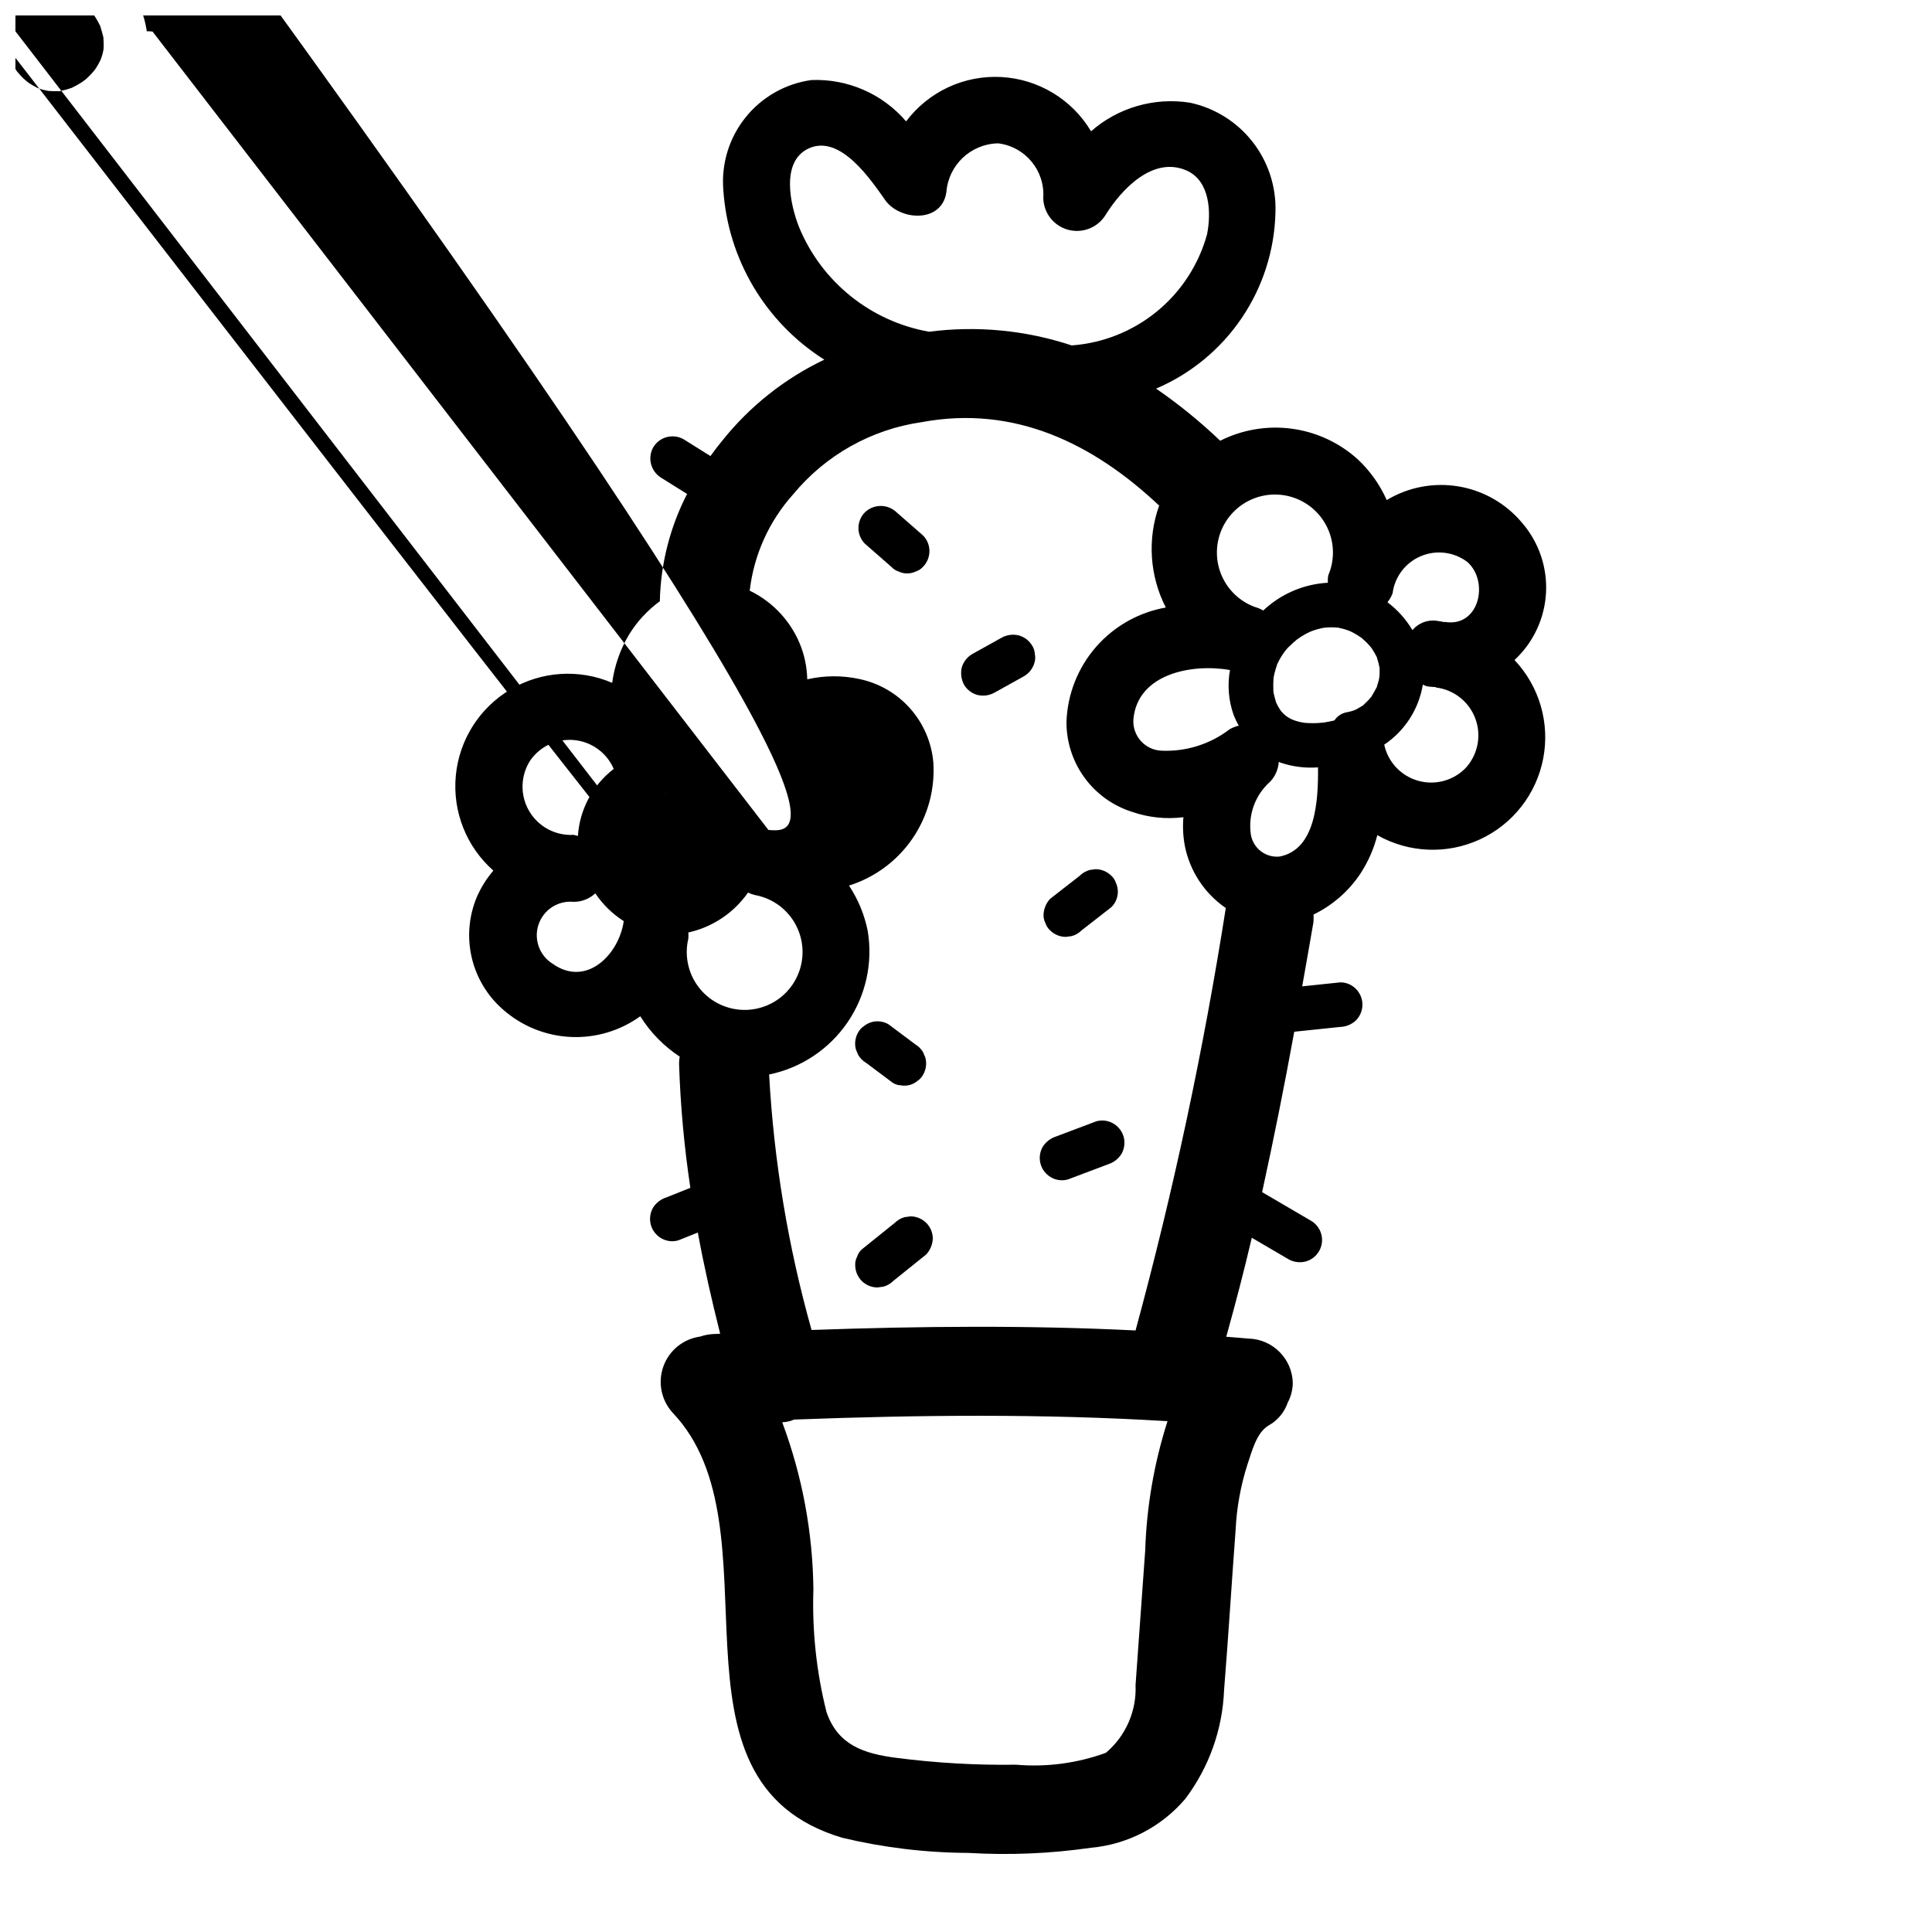 <?xml version="1.0" encoding="UTF-8"?>
<!-- Uploaded to: SVG Repo, www.svgrepo.com, Generator: SVG Repo Mixer Tools -->
<svg width="800px" height="800px" version="1.1" viewBox="144 144 512 512" xmlns="http://www.w3.org/2000/svg">
 <defs>
  <clipPath id="a">
   <path d="m148.09 148.09h405.91v487.91h-405.91z"/>
  </clipPath>
 </defs>
 <g clip-path="url(#a)">
  <path d="m547.44 282.64c-4.269-5.148-10.242-8.602-16.836-9.723-6.598-1.121-13.375 0.156-19.109 3.609-1.824-4.117-4.465-7.816-7.762-10.879-4.871-4.375-10.945-7.176-17.434-8.039s-13.09 0.25-18.934 3.195c-5.285-5.047-10.969-9.668-16.988-13.816 9.199-3.922 17.074-10.414 22.684-18.695s8.715-18 8.945-28c0.246-6.731-1.883-13.336-6.023-18.652-4.137-5.316-10.012-9.004-16.598-10.418-9.441-1.504-19.059 1.273-26.246 7.57-5.043-8.461-13.973-13.852-23.809-14.379-9.836-0.527-19.285 3.883-25.203 11.758-6.246-7.309-15.504-11.348-25.113-10.957-6.859 0.957-13.094 4.496-17.43 9.895-4.336 5.398-6.449 12.25-5.902 19.152 1.215 18.43 11.16 35.172 26.766 45.055-10.457 4.984-19.656 12.266-26.906 21.301-1.148 1.395-2.227 2.809-3.266 4.242l-7.086-4.434c-2.82-1.613-6.414-0.672-8.078 2.121-1.578 2.82-0.641 6.387 2.117 8.074l6.856 4.281h0.004c-4.535 8.809-7.008 18.531-7.227 28.438-3.266 2.387-6.035 5.387-8.156 8.832-2.34 3.918-3.863 8.27-4.473 12.789-8.758-3.754-18.785-3.098-26.98 1.77-8.195 4.867-13.57 13.359-14.461 22.852-0.891 9.488 2.809 18.832 9.953 25.141-1.82 2.125-3.309 4.516-4.414 7.082-2.102 5.059-2.559 10.648-1.312 15.98 1.246 5.332 4.137 10.137 8.262 13.738 4.961 4.387 11.27 6.953 17.883 7.281 6.617 0.328 13.145-1.605 18.52-5.481 2.668 4.277 6.231 7.926 10.445 10.691-0.117 0.637-0.172 1.281-0.168 1.93 0.355 11 1.355 21.969 2.992 32.848l-6.359 2.535c-1.461 0.465-2.707 1.426-3.527 2.719-0.789 1.379-1.004 3.012-0.59 4.547 0.414 1.484 1.383 2.746 2.707 3.527 1.367 0.824 3.016 1.039 4.551 0.598l5.195-2.078c1.66 9.012 3.684 17.957 5.926 26.82l-1.891 0.078h0.004c-1.152 0.066-2.293 0.289-3.387 0.664-4.457 0.605-8.211 3.625-9.754 7.852-1.543 4.223-0.621 8.957 2.394 12.293 29.27 30.699-5.512 97.613 44.941 112.67 10.949 2.625 22.164 3.973 33.426 4.023 10.84 0.648 21.715 0.195 32.465-1.355 9.73-0.867 18.727-5.523 25.055-12.965 6.277-8.316 9.867-18.352 10.281-28.766 1.141-14.168 2-28.34 3.062-42.508 0.281-5.906 1.34-11.75 3.148-17.383 1.156-3.352 2.363-8.406 5.59-10.289 2.383-1.328 4.191-3.492 5.078-6.074 0.836-1.594 1.297-3.359 1.336-5.156-0.133-6.465-5.34-11.676-11.809-11.809-1.938-0.188-3.883-0.316-5.824-0.48 2.426-8.723 4.723-17.461 6.769-26.238l9.73 5.699c1.383 0.781 3.016 0.992 4.551 0.59 2.289-0.629 3.981-2.57 4.289-4.926 0.309-2.359-0.828-4.668-2.879-5.867l-12.957-7.582c3.086-14.105 5.926-28.277 8.516-42.508l12.172-1.273c1.555-0.047 3.035-0.66 4.172-1.723 1.098-1.117 1.719-2.617 1.73-4.184-0.004-1.562-0.629-3.062-1.73-4.172-1.094-1.125-2.606-1.75-4.172-1.73l-10.066 1.055c0.992-5.66 2.008-11.297 2.977-16.973h-0.004c0.055-0.684 0.07-1.375 0.039-2.062 5.016-2.434 9.293-6.164 12.391-10.801 2.059-3.137 3.582-6.594 4.504-10.23 8.352 4.727 18.469 5.148 27.184 1.125 8.715-4.019 14.961-11.992 16.777-21.418 1.82-9.422-1.012-19.145-7.602-26.121 4.965-4.609 7.957-10.957 8.344-17.719s-1.859-13.414-6.266-18.559zm-14.57 10.297c5.848 5.172 3.148 17.43-6 15.871v0.07c-0.789-0.133-1.574-0.316-2.363-0.395h0.004c-2.356-0.25-4.68 0.688-6.195 2.504-1.711-2.867-3.957-5.375-6.621-7.383 0.566-0.715 1.023-1.512 1.352-2.363 0.566-4.394 3.43-8.156 7.519-9.867 4.086-1.711 8.773-1.117 12.305 1.562zm-48.469 23.797c0.188-0.227 0.652-0.789 0.605-0.746 0.242-0.277 0.504-0.551 0.789-0.789 0.594-0.602 1.223-1.168 1.879-1.699 0.164-0.094 1.031-0.715 1.242-0.844 0.395-0.242 0.789-0.48 1.195-0.699l0.953-0.48c0.242-0.086 0.969-0.379 0.922-0.363 0.348-0.117 0.691-0.227 1.047-0.332 0.355-0.102 0.891-0.234 1.34-0.332l0.66-0.109 0.004 0.004c0.617-0.07 1.242-0.102 1.863-0.102 0.449 0 0.906 0.062 1.355 0.055h0.07c0.234 0 0.48 0.078 0.715 0.133 0.695 0.148 1.379 0.34 2.047 0.566l0.852 0.34 0.66 0.332c0.707 0.379 1.379 0.789 2.039 1.25 0.125 0.086 0.109 0.055 0.133 0.062l0.148 0.141c0.402 0.355 0.789 0.699 1.172 1.078 0.387 0.379 0.828 0.875 1.211 1.332l0.379 0.527c0.234 0.371 0.465 0.738 0.676 1.125 0.211 0.387 0.324 0.621 0.488 0.93l0.086 0.156v0.133l0.004 0.004c0.293 0.855 0.516 1.73 0.672 2.621v0.164 1.574s-0.07 0.598-0.094 0.867c-0.023 0.27-0.172 0.789-0.195 0.891-0.109 0.418-0.262 0.828-0.371 1.242-0.031 0.094-0.051 0.188-0.059 0.281-0.047 0.078-0.094 0.156-0.133 0.238-0.395 0.789-0.844 1.504-1.273 2.258-0.043 0.074-0.082 0.145-0.121 0.223h-0.047c-0.324 0.402-0.672 0.785-1.039 1.148-0.301 0.309-0.621 0.59-0.938 0.891h0.004c-0.066 0.055-0.125 0.117-0.176 0.188-0.09 0.039-0.176 0.082-0.258 0.133-0.637 0.379-1.273 0.789-1.945 1.078-0.172 0.062-0.434 0.156-0.559 0.188v0.004c-0.578 0.172-1.168 0.312-1.766 0.418-1.23 0.293-2.305 1.047-2.996 2.109-0.867 0.195-1.73 0.379-2.613 0.527l-0.371 0.047c-0.465 0.047-0.922 0.086-1.387 0.117-0.902 0.047-1.809 0.047-2.715 0l-0.852-0.062c-0.062 0-0.953-0.156-1.109-0.195-0.48-0.109-0.953-0.242-1.418-0.395-0.156-0.047-0.691-0.277-0.789-0.301-0.25-0.133-0.512-0.262-0.789-0.41 0 0-0.488-0.332-0.789-0.52l-0.574-0.496c-0.242-0.227-0.457-0.488-0.691-0.723l-0.055-0.055h0.004c-0.312-0.453-0.605-0.922-0.871-1.402-0.156-0.293-0.301-0.59-0.441-0.891l-0.062-0.234c-0.211-0.73-0.434-1.457-0.582-2.211h-0.004c-0.039-0.234-0.07-0.473-0.086-0.711v-0.535c-0.047-0.961 0-1.898 0.062-2.852v-0.062l0.047-0.172c0.078-0.34 0.133-0.676 0.211-1.016h0.004c0.188-0.754 0.41-1.5 0.676-2.234 0.039-0.102 0-0.062 0-0.102l0.102-0.18c0.164-0.332 0.332-0.66 0.504-0.992 0.172-0.332 0.457-0.789 0.707-1.188 0.082-0.113 0.469-0.688 0.641-0.941zm-0.961 15.621c-0.293-0.293-0.172-0.18 0 0zm-13.484-10.785c-0.723 4.016-0.379 8.148 1 11.988 0.379 0.945 0.82 1.867 1.324 2.754-0.828 0.191-1.625 0.5-2.363 0.914-5.172 3.981-11.586 6.004-18.105 5.715-2.086-0.082-4.051-1-5.453-2.547s-2.125-3.594-2.004-5.68c1.008-12.184 15.543-14.926 25.586-13.145zm13.211 49.422v-0.004c-3.715 0.406-7.09-2.168-7.684-5.856-0.762-5.234 1.172-10.5 5.141-13.996 1.336-1.434 2.141-3.285 2.266-5.242 0.117 0.047 0.211 0.125 0.34 0.172 3.231 1.109 6.652 1.551 10.059 1.293 0.078 8.863-0.59 21.734-10.137 23.629zm12.824-74.484-0.004-0.004c-0.102 0.637-0.137 1.285-0.102 1.93-6.394 0.352-12.461 2.961-17.113 7.359-0.695-0.41-1.441-0.727-2.219-0.938-3.871-1.422-7.008-4.344-8.703-8.105-1.695-3.758-1.809-8.043-0.316-11.887 1.496-3.848 4.473-6.93 8.262-8.559 3.789-1.629 8.074-1.664 11.895-0.102 3.816 1.562 6.844 4.59 8.406 8.41 1.562 3.816 1.523 8.102-0.109 11.891zm-137.71-113.16c8.375-3.891 16.492 8.289 20.324 13.707 3.832 5.414 14.957 6.195 16.191-2.117h0.004c0.543-7.219 6.496-12.832 13.734-12.949 7.199 0.887 12.445 7.254 11.934 14.492 0.094 3.953 2.777 7.379 6.598 8.41s7.863-0.578 9.934-3.949c4.148-6.668 12.469-15.656 21.418-11.77 6.297 2.738 6.606 11.211 5.457 16.957-2.215 8.008-6.852 15.133-13.273 20.398-6.426 5.266-14.32 8.414-22.605 9.012-12.164-4.035-25.078-5.273-37.785-3.629-15.5-2.742-28.516-13.234-34.488-27.797-2.266-5.777-4.914-17.293 2.559-20.766zm-31.859 209.39v0.004c0.031-0.543 0.031-1.082 0-1.625 6.406-1.418 12.047-5.191 15.809-10.57 0.59 0.281 1.211 0.5 1.848 0.652 4.051 0.734 7.637 3.07 9.953 6.473 2.312 3.406 3.16 7.602 2.352 11.637-0.809 4.039-3.203 7.582-6.652 9.832-3.445 2.25-7.652 3.023-11.676 2.141-4.023-0.879-7.519-3.34-9.711-6.828-2.188-3.488-2.883-7.707-1.93-11.711zm-2.922-38.621c-0.488 0-0.27 0 0 0zm-2.898 0c-0.789 0.172-0.316 0 0 0zm-9.281 5.566m-2.363 5.977c0-0.242 0.125-0.859 0.094-0.738 0-0.164 0.062-0.332 0.102-0.488 0.117-0.504 0.262-0.992 0.418-1.48 0.062-0.18 0.309-0.699 0.363-0.844l-163.22-211.59c0.273-0.57 0.578-1.125 0.906-1.664 0.195-0.316 0.41-0.613 0.621-0.922l0.125-0.148c0.582-0.637 1.148-1.266 1.785-1.852l0.582-0.496c0.234-0.156 0.969-0.684 1.086-0.789l0.004 0.004c0.656-0.41 1.332-0.785 2.023-1.125 0.293-0.133 1.34-0.48 0.234-0.109 0.332-0.109 0.645-0.234 0.969-0.34 0.789-0.25 1.574-0.395 2.363-0.582h0.047c0.598 0 1.188-0.062 1.785-0.047 0.355 0 0.699 0.039 1.055 0.062h0.188c0.836 0.211 1.652 0.418 2.465 0.684l0.188 0.055h0.055c0.363 0.211 0.789 0.387 1.125 0.59l0.883 0.527 0.676 0.465 0.004 0.004c0.598 0.488 1.16 1.016 1.695 1.574 0.301 0.309 0.574 0.629 0.867 0.953 0.086 0.102 0.07 0.07 0.094 0.086l0.086 0.133c0.492 0.703 0.949 1.434 1.359 2.188 0.164 0.301 0.316 0.605 0.465 0.914 0.086 0.172 0.102 0.172 0.133 0.234s0 0.062 0.055 0.25c0.242 0.789 0.48 1.629 0.691 2.457l0.055 0.211c0 0.418 0.078 0.844 0.086 1.258 0.008 0.418 0 0.684 0 1.023v0.668c-0.055 0.285-0.141 0.852-0.141 0.852-0.109 0.512-0.25 1.008-0.41 1.504l-0.301 0.789c-0.164 0.309-0.512 1.008-0.574 1.117-0.172 0.305-0.355 0.605-0.543 0.898 0 0.055-0.363 0.504-0.496 0.707l0.004 0.004c-0.598 0.734-1.25 1.426-1.949 2.07-0.262 0.234-0.52 0.457-0.789 0.684 0.906-0.789-0.277 0.18-0.496 0.324-0.852 0.551-1.738 1.047-2.652 1.488l-0.117 0.055c-0.496 0.156-0.984 0.34-1.488 0.48-0.504 0.141-1.008 0.234-1.52 0.355-0.07 0.008-0.141 0.031-0.203 0.062-0.094-0.012-0.191-0.012-0.285 0-0.883 0-1.746 0-2.621-0.07-0.633-0.105-1.258-0.242-1.875-0.418l-0.605-0.195c-0.211-0.102-0.828-0.363-0.828-0.363h0.004c-0.684-0.352-1.344-0.742-1.977-1.172-0.125-0.086-0.418-0.316-0.543-0.418-0.293-0.242-0.582-0.488-0.852-0.746v-0.004c-0.582-0.559-1.129-1.152-1.637-1.777l-0.117-0.148c-0.277-0.441-0.574-0.859-0.836-1.309-0.172-0.293-0.34-0.59-0.504-0.898l-0.301-0.621c-0.102-0.262-0.324-0.789-0.316-0.789-0.164-0.48-0.316-0.969-0.441-1.473-0.078-0.332-0.141-0.66-0.219-0.992l0.004 0.004c-0.02-0.078-0.047-0.156-0.082-0.23 0.008-0.074 0.008-0.152 0-0.227 163.17 210.84 163.12 210.09 163.17 209.32zm17.43 13.188c0.48-0.242 0.25-0.117 0 0zm21.254-14.895-163.22-211.59c-0.504-0.066-1.016-0.094-1.527-0.078-0.762-5.344-3.199-10.305-6.965-14.168-4.012-4.168-9.414-6.715-15.18-7.164-1.133-9.117-2.289-24.008 7.918-26.309h0.004c3.586-0.445 6.945 1.828 7.871 5.32 1.172 5.543-0.488 11.305-4.426 15.375-5.211 6.91 5.211 17.43 12.113 12.121h0.004c5.019-4.973 11.727-7.871 18.789-8.121 2.102-0.027 4.117 0.824 5.555 2.352 1.441 1.527 2.176 3.59 2.027 5.684 162.72 224.44 147.48 227.6 137.03 226.57zm-63.043-18.547c2.668-3.738 7.144-5.75 11.711-5.262 4.566 0.492 8.516 3.402 10.332 7.625-5.578 4.281-9.039 10.762-9.492 17.781-0.383-0.129-0.777-0.23-1.176-0.301-4.832 0.266-9.398-2.215-11.805-6.414-2.406-4.199-2.242-9.395 0.43-13.43zm5.879 54.02h0.004c-3.523-2.172-5.086-6.484-3.769-10.406 1.316-3.922 5.16-6.418 9.277-6.023 2.141 0.016 4.207-0.785 5.769-2.246 1.977 2.945 4.543 5.449 7.535 7.356-1.242 8.816-9.871 17.633-18.812 11.32zm154.45 191.14h0.004c0.301 6.879-2.606 13.516-7.875 17.953-7.602 2.766-15.719 3.84-23.781 3.148-10.605 0.152-21.211-0.457-31.73-1.816-8.66-1.117-15.508-3.387-18.516-12.137v-0.004c-2.668-10.605-3.836-21.539-3.473-32.473-0.164-15.133-2.957-30.125-8.258-44.301 0.727-0.051 1.441-0.168 2.141-0.355 0.324-0.109 0.645-0.234 0.953-0.379 32.977-1.242 66.078-1.574 99.008 0.426-3.547 11.082-5.535 22.605-5.91 34.234-0.852 11.91-1.703 23.809-2.559 35.703zm-85.859-94.113c-6.215-22.086-9.988-44.789-11.246-67.699 8.43-1.73 15.863-6.66 20.734-13.754 4.875-7.094 6.809-15.801 5.398-24.289-0.855-4.293-2.543-8.375-4.965-12.023 6.836-2.148 12.754-6.527 16.809-12.441 4.055-5.91 6.008-13.012 5.547-20.164-0.453-5.309-2.606-10.328-6.137-14.316s-8.258-6.731-13.473-7.82c-4.551-0.988-9.266-0.961-13.809 0.082-0.066-2.824-0.578-5.621-1.527-8.281-2.41-6.672-7.336-12.129-13.719-15.211 1.098-9.504 5.125-18.43 11.523-25.543 8.578-10.395 20.723-17.211 34.062-19.121 24.586-4.574 45.43 5.652 62.922 22.113v-0.004c-3.172 8.863-2.531 18.645 1.762 27.02-7.184 1.266-13.715 4.957-18.508 10.457-4.789 5.504-7.547 12.48-7.816 19.77-0.043 5.312 1.613 10.496 4.731 14.801 3.117 4.301 7.527 7.488 12.59 9.102 4.383 1.527 9.059 2.019 13.664 1.438-0.219 2.594-0.082 5.203 0.41 7.754 1.359 6.637 5.238 12.484 10.824 16.312-5.918 37.727-13.902 75.098-23.914 111.95-28.57-1.418-57.277-1.137-85.863-0.129zm173.56-149.16c-3.219 3.492-8.117 4.898-12.703 3.648-4.582-1.25-8.09-4.949-9.094-9.594 5.461-3.664 9.168-9.422 10.234-15.91 0.355 0.18 0.723 0.328 1.102 0.441 0.789 0.141 1.574 0.148 2.363 0.219v0.098c4.699 0.566 8.703 3.688 10.402 8.109 1.695 4.422 0.809 9.418-2.305 12.988z"/>
 </g>
 <path d="m381.58 279.75c-2.34-2.223-6.012-2.223-8.352 0-1.105 1.109-1.727 2.613-1.734 4.18 0.004 1.566 0.625 3.066 1.734 4.172l7.008 6.133h-0.004c0.52 0.562 1.172 0.984 1.898 1.219 1.441 0.684 3.109 0.684 4.551 0 0.73-0.234 1.387-0.656 1.906-1.219 1.098-1.109 1.719-2.609 1.723-4.172 0.008-1.57-0.613-3.074-1.723-4.18z"/>
 <path d="m414.01 312.39c-1.539-0.379-3.164-0.168-4.551 0.598l-7.871 4.375v0.004c-1.316 0.793-2.281 2.051-2.711 3.523-0.352 1.539-0.145 3.156 0.594 4.551 0.777 1.328 2.043 2.305 3.523 2.719 1.539 0.379 3.164 0.164 4.551-0.602l7.871-4.375c1.32-0.789 2.293-2.051 2.719-3.527 0.242-0.766 0.277-1.578 0.102-2.359-0.035-0.781-0.277-1.539-0.699-2.199-0.785-1.32-2.047-2.293-3.527-2.707z"/>
 <path d="m422.28 390.55c1.109 1.109 2.613 1.73 4.18 1.734l1.574-0.211v-0.004c0.988-0.27 1.887-0.793 2.606-1.52l7.871-6.133c1.719-1.68 2.207-4.254 1.223-6.445-0.238-0.727-0.66-1.379-1.223-1.898-1.109-1.102-2.613-1.727-4.18-1.73l-1.574 0.211c-0.984 0.277-1.883 0.797-2.606 1.52l-7.871 6.133c-1.055 1.141-1.664 2.621-1.727 4.172-0.035 0.789 0.137 1.578 0.504 2.277 0.238 0.727 0.66 1.379 1.223 1.895z"/>
 <path d="m371.42 423.55c0.516 0.875 1.246 1.609 2.117 2.125l7.016 5.25c0.652 0.43 1.41 0.672 2.188 0.703 1.559 0.285 3.16-0.141 4.371-1.156 0.637-0.418 1.16-0.988 1.52-1.664 0.797-1.375 1.012-3.016 0.59-4.547l-0.59-1.41c-0.516-0.875-1.246-1.602-2.117-2.117l-7.016-5.258c-2.062-1.242-4.684-1.059-6.551 0.461-0.641 0.414-1.168 0.984-1.527 1.656-0.797 1.375-1.012 3.016-0.59 4.547z"/>
 <path d="m439.07 441.76c-1.367-0.816-3.016-1.035-4.551-0.598l-10.645 4.016h0.004c-1.457 0.465-2.707 1.422-3.535 2.707-0.793 1.379-1.004 3.016-0.59 4.551 0.41 1.484 1.383 2.746 2.707 3.527 1.371 0.82 3.016 1.035 4.551 0.598l10.652-4.016c1.453-0.465 2.699-1.422 3.523-2.707 0.793-1.379 1.008-3.012 0.602-4.551-0.414-1.48-1.391-2.746-2.719-3.527z"/>
 <path d="m385.29 466.35-1.574 0.211c-0.984 0.277-1.883 0.801-2.606 1.52l-8.738 7.031c-0.562 0.516-0.984 1.168-1.219 1.898-0.371 0.699-0.547 1.484-0.512 2.273 0.012 1.566 0.633 3.066 1.73 4.18 1.109 1.102 2.609 1.723 4.172 1.727l1.574-0.211v-0.004c0.988-0.266 1.887-0.789 2.606-1.512l8.746-7.031v0.004c1.051-1.148 1.664-2.629 1.734-4.184-0.008-3.258-2.648-5.898-5.906-5.902z"/>
</svg>